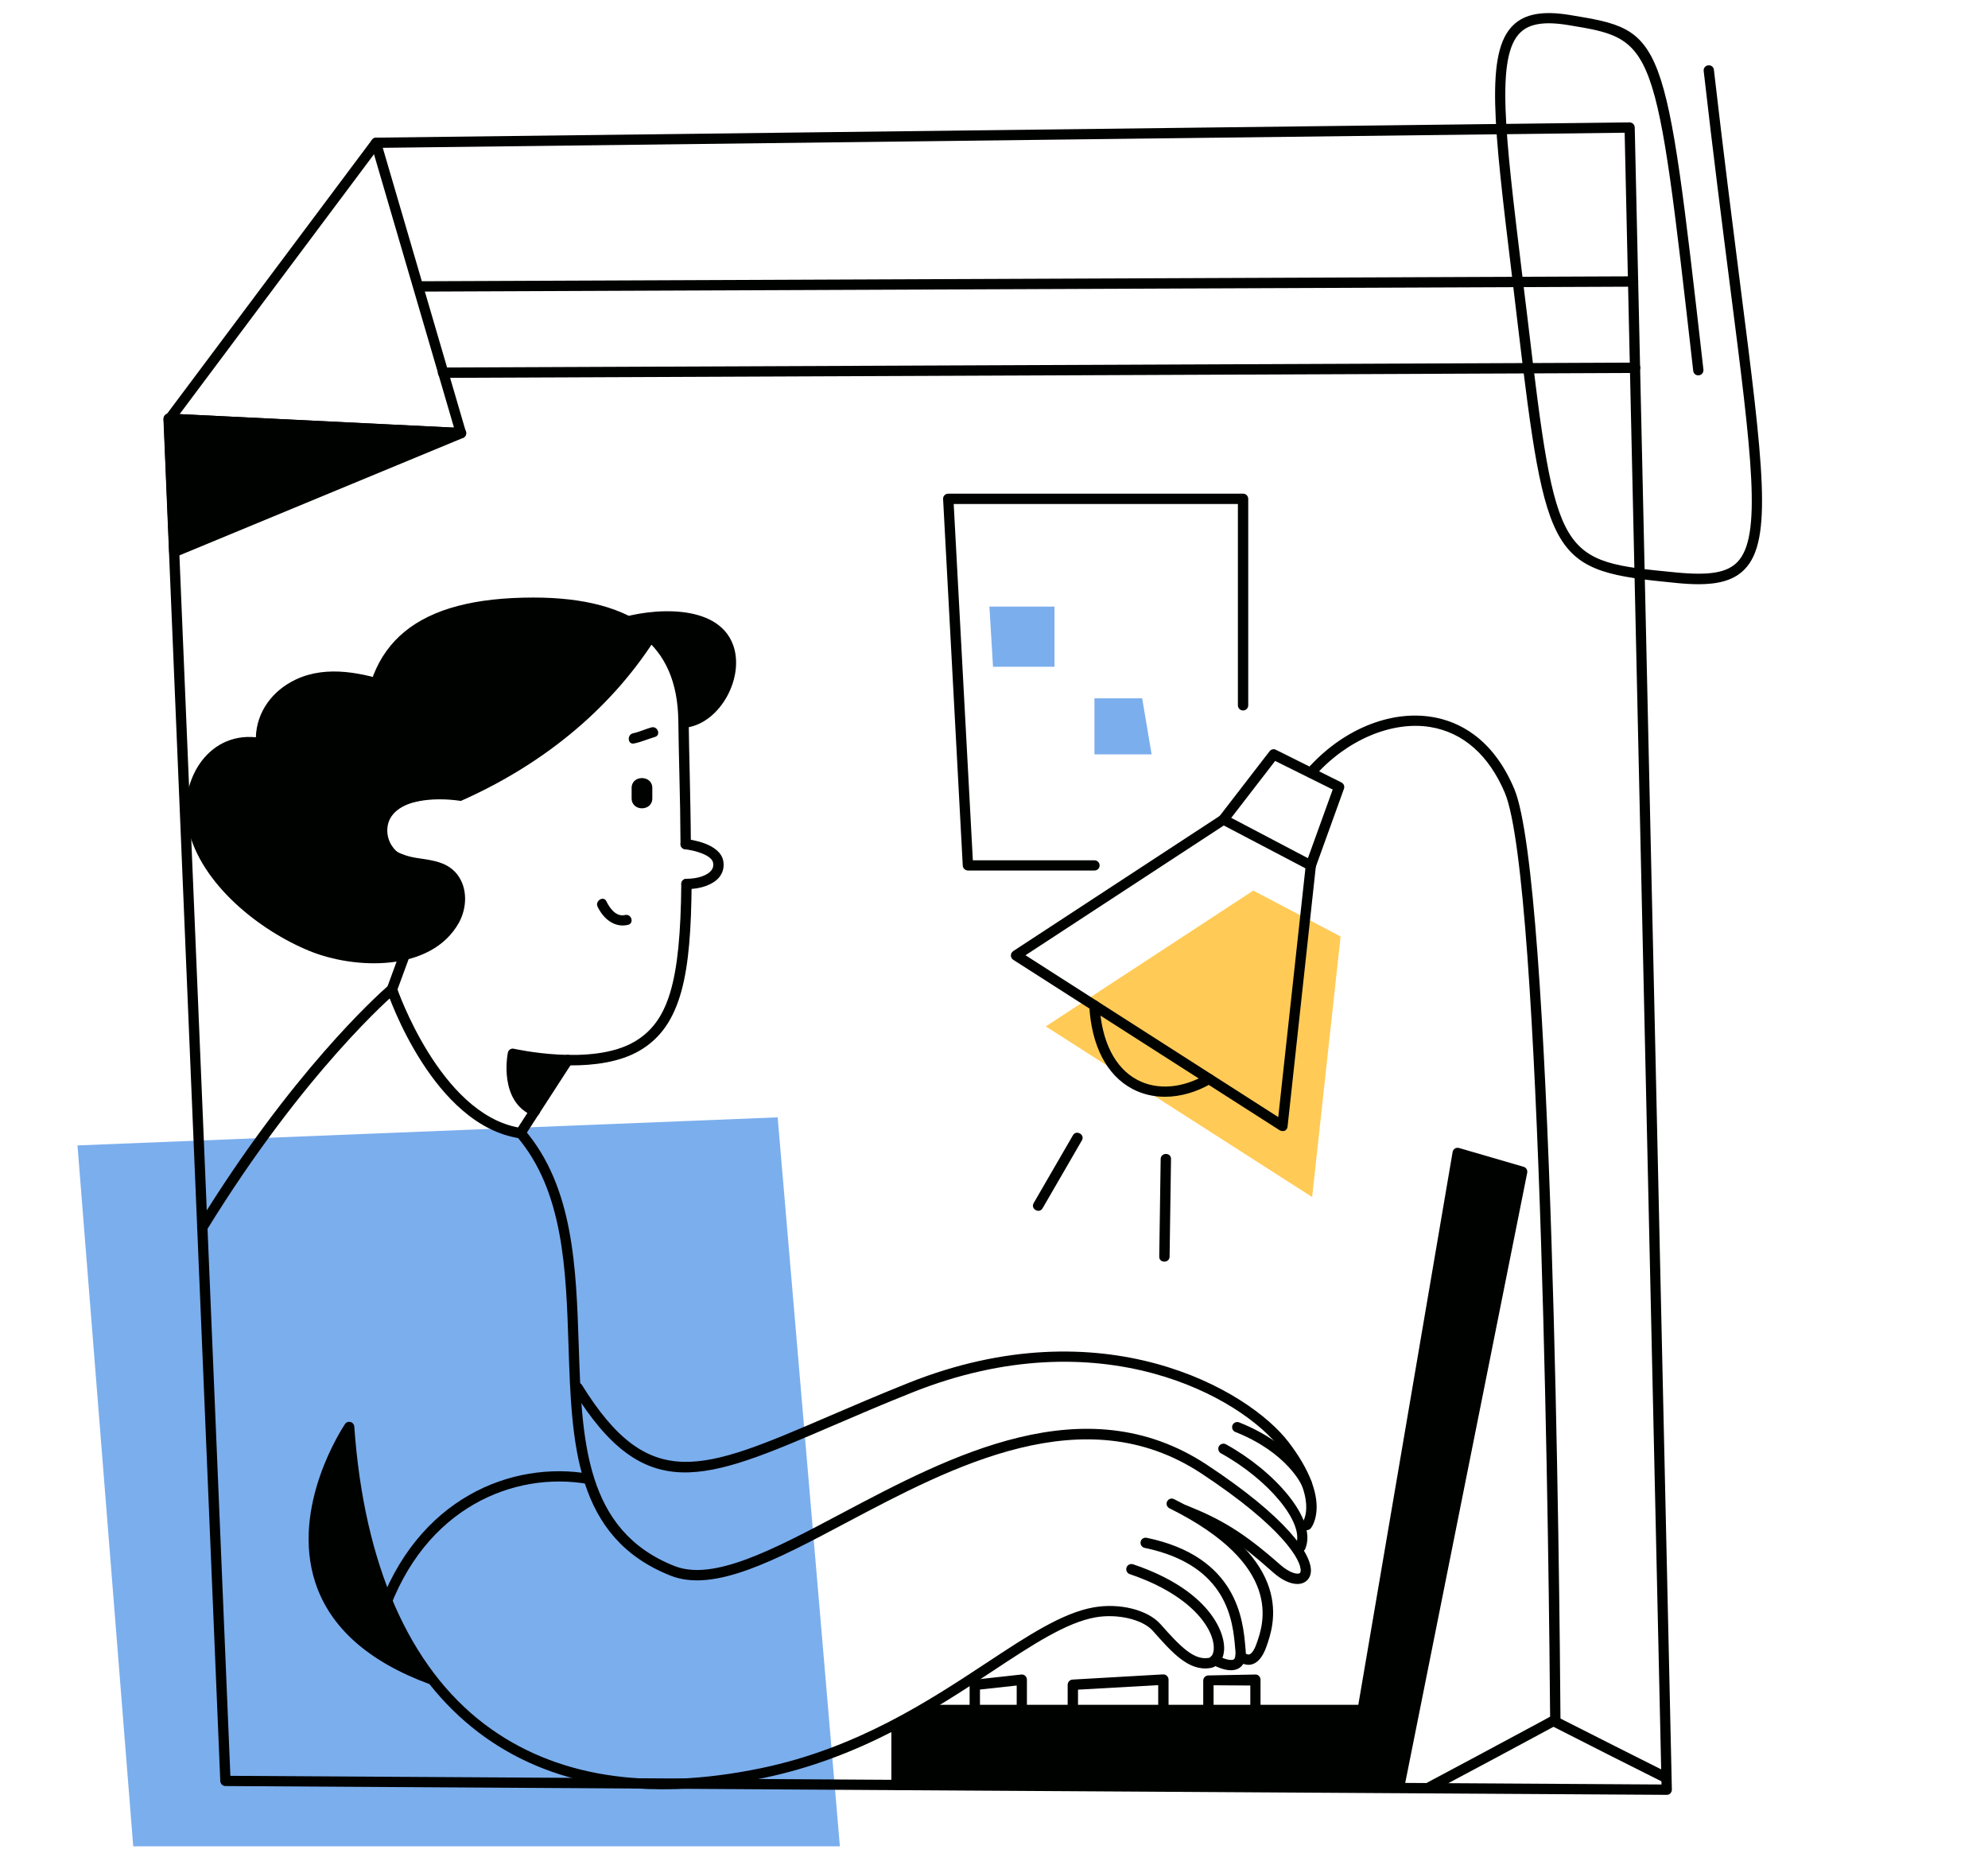 <?xml version="1.0" encoding="UTF-8"?> <!-- Generator: Adobe Illustrator 23.0.3, SVG Export Plug-In . SVG Version: 6.00 Build 0) --> <svg xmlns="http://www.w3.org/2000/svg" xmlns:xlink="http://www.w3.org/1999/xlink" id="Слой_1" x="0px" y="0px" viewBox="0 0 1536.9 1438.7" style="enable-background:new 0 0 1536.9 1438.7;" xml:space="preserve"> <style type="text/css"> .st0{fill:#7BAEED;} .st1{fill:#FFCB56;} .st2{fill:#000200;} </style> <g id="Objects"> <polygon class="st0" points="59.9,885.4 601.2,863.7 649.3,1427.2 103,1427.2 "></polygon> <polygon class="st1" points="968.9,688.4 808.5,793.4 1014.4,925.3 1036.4,723.9 "></polygon> <path class="st2" d="M897.3,895.9c-0.4,25.2-0.7,50.3-1.1,75.5c-0.1,5.1,7.9,5.1,8,0c0.4-25.2,0.7-50.3,1.1-75.5 C905.4,890.7,897.4,890.7,897.3,895.9z"></path> <path class="st2" d="M829.5,877.5c-10.1,17.5-20.3,35-30.4,52.5c-2.6,4.4,4.3,8.5,6.9,4c10.1-17.5,20.3-35,30.4-52.5 C839,877.1,832.1,873.1,829.5,877.5z"></path> </g> <g id="Lamp"> <path class="st2" d="M991.4,874.3c-0.8,0-1.5-0.2-2.1-0.6l-206-131.8c-1.1-0.7-1.8-2-1.8-3.3c0-1.4,0.7-2.6,1.8-3.4l160.4-105 c1.2-0.8,2.8-0.9,4-0.2l67.5,35.5c1.5,0.8,2.3,2.3,2.1,4l-21.9,201.4c-0.1,1.4-1,2.6-2.2,3.2C992.6,874.2,992,874.3,991.4,874.3z M792.8,738.4l195.4,125.1l21-192.3l-63.1-33.1L792.8,738.4z"></path> <path class="st2" d="M900.6,847.8c-8.9,0-17.5-2-25.2-6.1c-19.8-10.5-31.6-33.3-33.3-64.2c-0.1-2.2,1.6-4.1,3.8-4.2 c2.2-0.2,4.1,1.6,4.2,3.8c1.5,28,11.9,48.5,29.1,57.6c15.3,8.2,35.2,6.6,53.4-4.2c1.9-1.1,4.3-0.5,5.5,1.4c1.1,1.9,0.5,4.3-1.4,5.5 C924.9,844.3,912.4,847.8,900.6,847.8z"></path> <path class="st2" d="M1013.4,672.9c-0.5,0-0.9-0.1-1.4-0.2c-2.1-0.7-3.1-3-2.4-5.1l20.7-57.3l-44.5-22.1L949,635.9 c-1.3,1.7-3.8,2.1-5.6,0.7c-1.7-1.3-2.1-3.9-0.7-5.6l38.8-50.3c1.2-1.5,3.2-2,4.9-1.1l50.6,25.2c1.8,0.9,2.7,3,2,4.9l-21.9,60.7 C1016.6,671.9,1015,672.9,1013.4,672.9z"></path> <path class="st2" d="M1206.4,1330.3c-0.7-103.2-6.1-649.9-35.7-720.4c-16.9-40.2-43.9-52.5-63.6-55.7 c-32.9-5.4-69.9,10.1-96.7,40.5c-1.5,1.7-1.3,4.2,0.4,5.6c1.7,1.5,4.2,1.3,5.6-0.4c24.6-27.9,59.7-42.8,89.4-37.9 c25.4,4.2,45.3,21.8,57.6,50.9c28.6,68.1,34.2,615.3,35,717C1201.1,1330.1,1203.7,1330.2,1206.4,1330.3z"></path> <path class="st2" d="M1288.2,1369.7c-26.5-13.3-52.9-26.6-78.5-39.6c-2.9-1.5-5.8-3-8.8-4.5c-2.9,1.6-5.8,3.1-8.6,4.7 c-34.9,18.8-68.1,36.6-97.9,52.4h17.2c27.7-14.7,57.9-30.9,89.4-47.9c28.3,14.4,57.6,29.3,87.1,44v-9.1H1288.2z"></path> </g> <g id="Window"> <path class="st2" d="M1288.6,1387.4L1288.6,1387.4l-1114.3-6.8c-2.1,0-3.9-1.7-4-3.8L126.4,325c0-0.9,0.2-1.8,0.8-2.6L287.6,108 c0.7-1,1.9-1.6,3.1-1.6l969.1-11.8l0,0c2.2,0,3.9,1.7,4,3.9l28.7,1284.8c0,1.1-0.4,2.1-1.1,2.9 C1290.7,1387,1289.7,1387.4,1288.6,1387.4z M178.1,1372.7l1106.4,6.7L1256,102.6l-963.2,11.7L134.4,326.1L178.1,1372.7z"></path> <path class="st2" d="M356.4,338.8c-0.1,0-0.1,0-0.2,0l-226-11.1c-2.2-0.1-3.9-2-3.8-4.2s1.9-4,4.2-3.8L351,330.6l-64.1-219 c-0.6-2.1,0.6-4.3,2.7-4.9c2.1-0.6,4.3,0.6,4.9,2.7l65.7,224.4c0.4,1.2,0.1,2.6-0.7,3.6C358.8,338.2,357.7,338.8,356.4,338.8z"></path> <polygon class="st2" points="356.4,334.8 134.7,426.6 130.4,323.7 "></polygon> <path class="st2" d="M134.7,430.6c-0.8,0-1.5-0.2-2.1-0.6c-1.1-0.7-1.8-1.9-1.8-3.2l-4.3-102.9c0-1.1,0.4-2.2,1.2-3 c0.8-0.8,1.9-1.3,3-1.2l226,11.1c1.9,0.1,3.4,1.5,3.7,3.3s-0.7,3.7-2.4,4.4l-221.7,91.8C135.7,430.5,135.2,430.6,134.7,430.6z M134.6,327.9l3.9,92.8l200.1-82.8L134.6,327.9z"></path> <path class="st2" d="M326.4,225.4c-2.2,0-4-1.8-4-4s1.8-4,4-4l936.1-3.8l0,0c2.2,0,4,1.8,4,4s-1.8,4-4,4L326.4,225.4 C326.5,225.4,326.4,225.4,326.4,225.4z"></path> <path class="st2" d="M342.5,292.1c-2.2,0-4-1.8-4-4s1.8-4,4-4l921.6-3.8l0,0c2.2,0,4,1.8,4,4s-1.8,4-4,4L342.5,292.1L342.5,292.1z"></path> </g> <g id="Calendar"> <path class="st2" d="M846.1,672.9h-97.8c-2.1,0-3.9-1.7-4-3.8l-15.2-283.3c-0.1-1.1,0.3-2.2,1.1-3c0.8-0.8,1.8-1.2,2.9-1.2H961 c2.2,0,4,1.8,4,4v159.6c0,2.2-1.8,4-4,4s-4-1.8-4-4V389.6H737.3L752.1,665h94c2.2,0,4,1.8,4,4S848.3,672.9,846.1,672.9z"></path> <polygon class="st0" points="815.2,468.9 764.9,468.9 767.7,515.4 815.2,515.4 "></polygon> <polygon class="st0" points="846.1,539.8 846.1,583.1 890.3,583.1 883,539.8 "></polygon> </g> <path id="Clip" class="st2" d="M1313.2,451.6c-5.7,0-11.7-0.4-17.6-1c-96.8-9.4-100.2-15.1-122.4-201.1l-4.5-37.8 c-13.8-114-20.7-171.3,1.2-192.3c9.1-8.8,23.1-11.2,43.8-7.8c73.4,12.1,73.4,12.1,103.2,274.1c0.2,2.2-1.3,4.2-3.5,4.4 c-2.3,0.3-4.2-1.3-4.4-3.5c-29.1-256.1-29.1-256.1-96.6-267.2c-18.1-3-29.9-1.2-37,5.7c-19.1,18.3-11.9,77.7,1.2,185.6l4.6,37.8 c22,185,23.8,185.2,114.6,194c25.8,2.5,39.3,0.2,47.3-8c19.1-19.7,11.4-80.6-5.7-213.9c-5.7-44.8-12.9-100.6-20.3-165.7 c-0.3-2.2,1.3-4.2,3.5-4.4c2.2-0.3,4.2,1.3,4.4,3.5c7.5,65,14.6,120.8,20.3,165.6c17.9,140,25.3,198,3.5,220.4 C1340.1,449.1,1327.2,451.6,1313.2,451.6z"></path> <g id="Laptop"> <path class="st2" d="M1177.8,901.9l-49.8-14.5c-1.1-0.3-2.3-0.2-3.2,0.4c-1,0.6-1.6,1.6-1.8,2.7l-72.9,427.3H719 c-9.7,5.7-19.5,11-29.9,15.1v46.8c0,2.2,1.8,4,4,4H1082c1.9,0,3.5-1.3,3.9-3.2l94.8-474.1C1181,904.4,1179.8,902.4,1177.8,901.9z"></path> <path class="st2" d="M790,1333c-2.2,0-4-1.8-4-4v-26.1l-28.4,3.1v23c0,2.2-1.8,4-4,4s-4-1.8-4-4v-26.6c0-2,1.5-3.7,3.6-4l36.3-4 c1.1-0.1,2.3,0.2,3.1,1c0.8,0.8,1.3,1.8,1.3,3v30.6C794,1331.2,792.3,1333,790,1333z"></path> <path class="st2" d="M970.6,1329.7c-2.2,0-4-1.8-4-4v-22.8l-28.4-0.2v23c0,2.2-1.8,4-4,4s-4-1.8-4-4v-26.6c0-2,1.5-3.7,3.6-4 l36.3-0.7c1.1-0.1,2.3,0.2,3.1,1c0.8,0.8,1.3,1.8,1.3,3v27.2C974.6,1327.9,972.8,1329.7,970.6,1329.7z"></path> <path class="st2" d="M899.4,1333c-2.2,0-4-1.8-4-4v-26.4l-62,3.5v15.6c0,2.2-1.8,4-4,4s-4-1.8-4-4v-19.4c0-2.1,1.7-3.9,3.8-4 l69.9-4c1.1,0,2.2,0.3,3,1.1c0.8,0.8,1.3,1.8,1.3,2.9v30.6C903.4,1331.2,901.6,1333,899.4,1333z"></path> </g> <g id="Woman"> <g id="Head"> <path class="st2" d="M468.8,696.7c2.6,5.4,7.5,12.2,14.4,10.6c5-1.2,7.3,6.4,2.3,7.6c-10.6,2.5-19.1-4.9-23.5-14 C459.8,696.4,466.6,692.1,468.8,696.7z"></path> <path class="st2" d="M530.7,687.3c-2.2,0-4-1.8-4-4s1.8-4,4-4c8.3,0,15.8-2.4,19-6.2c1.5-1.8,2-3.8,1.6-6.1 c-1-6.3-15.1-9.8-21.7-10.5c-2.2-0.2-3.8-2.2-3.5-4.4c0.2-2.2,2.2-3.8,4.4-3.5c2.7,0.3,26.4,3.2,28.7,17.2c0.8,4.7-0.4,9-3.4,12.6 C551,683.9,541.6,687.3,530.7,687.3z"></path> <path class="st2" d="M488.3,609.1v8c0,10.3,16,10.3,16,0v-8C504.3,598.9,488.3,598.9,488.3,609.1z"></path> <path class="st2" d="M503.5,562.3c-4.7,1.3-9.2,3.5-14,4.5c-5,1-4.3,9,0.7,7.9c5.5-1.1,10.6-3.4,16-5 C511.2,568.4,508.5,560.9,503.5,562.3z"></path> <path class="st2" d="M413.5,862.8c-0.5,0-1-0.1-1.5-0.3c-26.6-11.1-19.7-47.2-19.4-48.7c0.2-1.1,0.8-2,1.7-2.6s2-0.8,3.1-0.5 c0.6,0.1,60.1,13.6,92.8-5.3c26.6-15.4,35.8-46.2,36.5-122.1c0-2.2,1.8-4,4-4l0,0c2.2,0,4,1.8,4,4c-0.6,68.8-7.2,109.8-40.5,129 c-30.5,17.6-79.5,10-94.3,7.1c-0.8,8.7-0.9,29.1,15.2,35.8c2,0.8,3,3.2,2.1,5.2C416.6,861.9,415.1,862.8,413.5,862.8z"></path> <path class="st2" d="M440.1,819.4l-26.5,39.4c-17-7.3-15.1-26.9-17-44.2C410.8,817.6,425.5,819.3,440.1,819.4z"></path> <path class="st2" d="M530.1,656.4c-2.2,0-4-1.8-4-4c-0.1-18.4-0.4-35.6-0.9-54.9c-0.3-12.4-0.6-25.7-0.8-40.7 c-0.9-58.5-37.6-86.9-112-86.9c-85.5,0-123.6,30.7-123.6,99.7v63.8c0,2.2-1.8,4-4,4s-4-1.8-4-4v-63.8 c0-73.5,41.8-107.7,131.6-107.7c78.6,0,118.9,31.9,120,94.8c0.2,15,0.5,28.3,0.8,40.7c0.4,19.4,0.8,36.6,0.9,55.1 C534.1,654.6,532.3,656.4,530.1,656.4L530.1,656.4z"></path> <path class="st2" d="M293.8,634l-8.9-0.7c0,0,0,0,0-63.8s31.9-103.7,127.6-103.7c47.8,0,76.6,11.7,93.6,28.8 c-36.1,56.2-89.3,97.7-149.8,124.5C333.9,615.8,309.3,618.6,293.8,634z"></path> <path class="st2" d="M353.6,676.1c-5.1-6.7-12.2-9.5-20.3-11.1c-8.9-1.8-14.4-1.5-23.2-5.1c-20.3-8.2-20-31-2.1-41.1 c1.7,0.1,3.4-0.6,4.2-2.2c1.7-1.2,1.6-3.3,0.4-4.9c0.9-25.8-2.2-51-9.3-75.8c4.6,1.1,6.5-6.2,1.8-7.7c-24.2-7.9-52-14.4-76.3-3 c-18.1,8.5-30.4,24.9-31,44.7c-38.3-3.8-60.5,35.4-52.3,70.7c9.9,42.8,54.9,78.6,93.8,94.5c34.7,14.2,94.1,16.6,115.5-21.9 C361,701.9,361.7,686.7,353.6,676.1z"></path> <path class="st2" d="M566.7,498.4c-12-32.6-63.8-28.3-89.5-19.9c-4.9,1.6-2.8,9.3,2.1,7.7c2.5-0.8,5.1-1.6,7.9-2.3 c0.3,1.2,1.1,2.4,2.5,2.9c30,10.4,34,44.4,36.1,71.8c0.2,2.8,2.4,4.2,5,3.8C557.2,558.6,575.9,523.1,566.7,498.4z"></path> <path class="st2" d="M156.4,952.7c-0.7,0-1.4-0.2-2.1-0.6c-1.9-1.2-2.5-3.6-1.3-5.5c72.1-117.3,138.5-177.1,146.6-184.2l32.2-87.8 c-16.5-0.5-26-6.2-31.1-11.1c-6-5.8-9.3-13.4-9.3-21.5c0-5.4,1.5-13.3,8.6-20.1c10.2-9.7,28.6-13.9,54.8-12.6 c2.2,0.1,3.9,2,3.8,4.2c-0.1,2.2-2.2,3.9-4.2,3.8c-23.6-1.3-40.5,2.4-48.9,10.4c-4.1,3.9-6.1,8.7-6.1,14.3 c0,3.4,0.9,10.1,6.9,15.8c6.6,6.4,17.4,9.4,31.2,8.9c1.3-0.1,2.6,0.6,3.4,1.6c0.8,1.1,1,2.5,0.5,3.7l-34.6,94.2 c-0.2,0.7-0.6,1.2-1.2,1.7c-0.7,0.6-69.9,59.6-145.8,183C159.1,952.1,157.8,952.7,156.4,952.7z"></path> <path class="st2" d="M402.4,879.9c-0.2,0-0.4,0-0.6,0c-66.7-9.9-101.2-109.6-102.6-113.8c-0.7-2.1,0.4-4.4,2.5-5.1 c2.1-0.7,4.3,0.4,5.1,2.5c0.3,1,33.4,96.7,93.7,108l35.1-54.3c1.2-1.8,3.7-2.4,5.5-1.2c1.8,1.2,2.4,3.7,1.2,5.5L405.7,878 C405,879.3,403.8,879.9,402.4,879.9z"></path> </g> <g id="Hand_1"> <path class="st2" d="M1002.9,1224.4c-5.4,0-12.1-3.1-18.6-8.9c-27.5-24.4-41.2-33.3-66.6-43.4c-2-0.8-3-3.1-2.2-5.2 s-0.4-4.1,1.7-3.3c26.4,10.5,44.1,20.8,72.5,45.9c7.2,6.3,12.8,7.5,14.8,6.7c0.3-0.1,0.8-0.3,1-1.7c0.9-8.1-14.1-34.3-77-75.7 c-90.2-59.3-192.1-5.3-274,38.1c-55,29.2-102.5,54.3-136,41.1c-74.2-29.4-76.5-101.6-79-178.1c-1.9-58.6-3.9-119.2-39.9-161.3 c-1.4-1.7-1.2-4.2,0.4-5.6c1.7-1.4,4.2-1.2,5.6,0.4c37.8,44.3,39.8,106.3,41.8,166.2c2.4,73.8,4.7,143.5,74,170.9 c30,11.9,76.1-12.5,129.3-40.7c83.8-44.4,188-99.6,282.1-37.7c61.6,40.6,82,69.6,80.6,83.2c-0.4,3.9-2.6,6.9-6,8.3 C1005.9,1224.2,1004.4,1224.4,1002.9,1224.4z"></path> <path class="st2" d="M511.7,1383.1c-55.7,0-103.2-14.7-141.8-44c-13.9-10.6-26.6-23-37.9-37.3c-47.3-17.4-77-43.9-88.3-78.7 c-19.1-58.9,21.3-119.7,23-122.3c0.9-1.4,2.7-2.1,4.3-1.6c1.6,0.4,2.8,1.9,2.9,3.6c7.5,106.2,42.3,185.8,100.7,230 c53.8,40.7,125.7,52.2,213.7,34c74-15.3,129.9-52.1,174.8-81.7c31.2-20.6,58.1-38.3,82.3-42.6c20.2-3.6,41.9,1.9,51.7,12.9 c15.5,17.5,25.7,27.9,37.1,26.2c3.2-0.5,3.9-4.6,4.1-6.3c1.2-14.3-15-41.6-64.9-58.5c-2.1-0.7-3.2-3-2.5-5.1s3-3.2,5.1-2.5 c58.5,19.7,71.5,52.3,70.3,66.7c-0.6,7.4-4.8,12.6-10.8,13.5c-16.6,2.6-29.4-12-44.3-28.8c-7.8-8.8-27.3-13.4-44.3-10.4 c-22.6,4-48.9,21.3-79.3,41.4c-45.5,30-102,67.2-177.5,82.8C562.3,1380.3,536.2,1383.1,511.7,1383.1z M267,1116.1 c-10.5,19.7-29.2,63.4-15.8,104.6c9.6,29.4,33.7,52.6,71.7,68.9C292.7,1245.7,273.6,1187,267,1116.1z"></path> <path class="st2" d="M951.6,1291.1c-6.2,0-12.8-3.6-14.4-4.5c-1.9-1.1-2.5-3.6-1.4-5.5s3.6-2.5,5.5-1.4c3.7,2.2,10.1,4.4,12.5,3 c1.1-0.7,1.6-3.1,1.3-6.4l-0.2-2.2c-1.8-20.8-5.5-64.2-70-77.6c-2.2-0.5-3.5-2.6-3.1-4.7c0.4-2.2,2.5-3.5,4.7-3.1 c70.3,14.6,74.5,63.8,76.3,84.7l0.2,2.1c0.6,6.8-1.1,11.4-5,13.9C956.1,1290.6,953.9,1291.1,951.6,1291.1z"></path> <path class="st2" d="M965.2,1286.9c-5,0-8.5-3.6-9-4.1c-1.5-1.6-1.4-4.1,0.2-5.6s4.1-1.4,5.6,0.2c0.5,0.5,2.2,1.8,3.6,1.5 c2-0.4,4.2-3.6,5.9-8.6c5.3-14.9,21.4-60.3-67.4-104.4c-2-1-2.8-3.4-1.8-5.3c1-2,3.4-2.8,5.3-1.8c95.1,47.2,77.3,97.6,71.4,114.2 c-2.9,8.1-6.9,12.7-11.8,13.7C966.6,1286.8,965.9,1286.9,965.2,1286.9z"></path> <path class="st2" d="M295.3,1251.9c-0.4,0-0.9-0.1-1.3-0.2c-2.1-0.7-3.2-3-2.5-5.1c30.4-88.7,104.4-117.8,164.3-107.3 c2.2,0.4,3.6,2.4,3.2,4.6c-0.4,2.2-2.5,3.6-4.6,3.2c-56.5-9.9-126.5,17.8-155.3,102.1C298.5,1250.8,297,1251.9,295.3,1251.9z"></path> <path class="st2" d="M270,1103.1c-74.6,110.5,24.7,195.8,58.5,190.1C292.5,1254.3,271.7,1158.9,270,1103.1z"></path> </g> <g id="Hand_2"> <path class="st2" d="M1010.3,1182.8c-0.9,0-1.8-0.3-2.5-0.9c-1.7-1.4-2-3.9-0.6-5.6c0.1-0.1,12.5-17.3-17.2-56.4 c-29.9-39.4-138.9-101.8-284.8-43.5c-22.6,9-43.1,17.8-61.2,25.6c-99.7,42.9-145.3,62.5-200.9-27.2c-1.2-1.9-0.6-4.3,1.3-5.5 s4.3-0.6,5.5,1.3c52.1,83.9,92.7,66.4,191,24.1c18.1-7.8,38.7-16.6,61.4-25.7c150.1-60,263,5.1,294.1,46 c33.9,44.6,17.7,65.4,17,66.3C1012.6,1182.3,1011.4,1182.8,1010.3,1182.8z"></path> <path class="st2" d="M1005.6,1199.5c-0.5,0-1-0.1-1.5-0.3c-2-0.8-3-3.1-2.2-5.2c6.7-16.6-21-50.2-58-70.6 c-1.9-1.1-2.6-3.5-1.6-5.4c1.1-1.9,3.5-2.6,5.4-1.6c37.1,20.4,70.7,57.7,61.5,80.5C1008.7,1198.5,1007.2,1199.5,1005.6,1199.5z"></path> <path class="st2" d="M1010.3,1151c-1.6,0-3-0.9-3.7-2.4c-0.1-0.3-11.2-25.7-51.6-41.7c-2-0.8-3-3.1-2.2-5.2c0.8-2,3.1-3,5.2-2.2 c43.7,17.4,55.6,44.9,56,46c0.8,2-0.1,4.4-2.1,5.2C1011.3,1150.9,1010.8,1151,1010.3,1151z"></path> </g> </g> </svg> 
